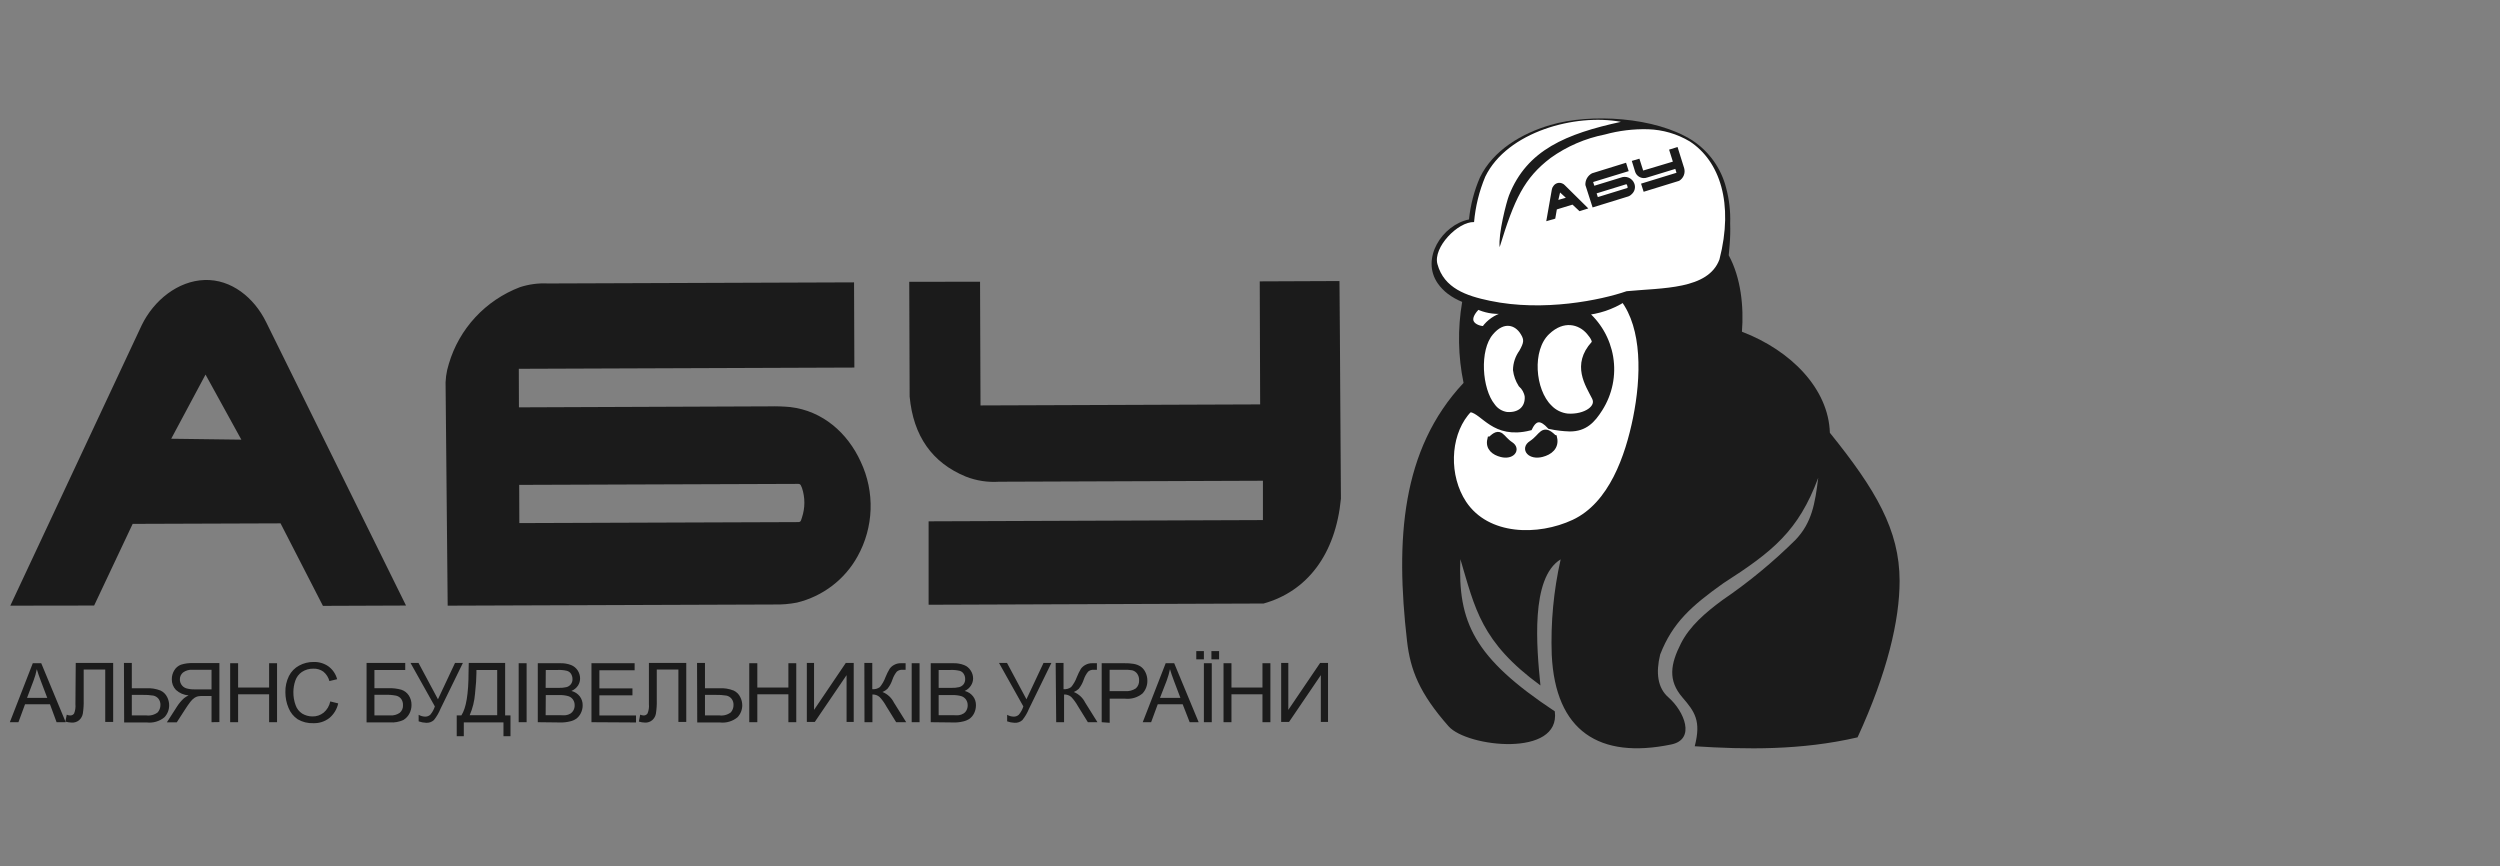 <svg width="254" height="88" viewBox="0 0 254 88" fill="none" xmlns="http://www.w3.org/2000/svg">
<rect x="0" y="0" width="254" height="88" fill="#808080" stroke="none"/>
<g clip-path="url(#clip0_1729:1802)">
<path fill-rule="evenodd" clip-rule="evenodd" d="M99.573 28.621L99.62 41.193L128.031 41.087L127.99 28.588L136.09 28.554C136.164 36.232 136.171 42.984 136.238 50.662C135.694 56.356 132.772 60.098 128.38 61.317L94.347 61.443V52.966L128.313 52.84V48.844L101.493 48.944C100.349 49.019 99.202 48.842 98.135 48.425C94.701 47.013 92.795 44.301 92.419 40.288L92.379 28.634L99.573 28.621ZM52.751 49.264L80.813 49.164C81.276 49.164 81.303 49.104 81.485 49.584C81.804 50.55 81.804 51.593 81.485 52.56C81.33 53.06 81.35 53.046 80.88 53.046L52.765 53.146L52.751 49.264ZM52.711 37.471L86.804 37.344L86.771 28.688L55.673 28.801C54.711 28.751 53.748 28.878 52.832 29.174C51.104 29.832 49.553 30.877 48.299 32.227C47.046 33.578 46.124 35.197 45.605 36.958C45.341 37.775 45.229 38.632 45.276 39.488L45.484 61.536L78.671 61.417C79.441 61.435 80.211 61.371 80.968 61.224C82.266 60.908 83.485 60.327 84.545 59.519C85.606 58.711 86.485 57.692 87.127 56.529C87.941 55.067 88.395 53.436 88.452 51.767C88.509 50.098 88.168 48.44 87.456 46.927C86.112 43.957 83.553 41.746 80.316 41.36C79.611 41.292 78.902 41.268 78.194 41.286L52.724 41.386L52.711 37.471ZM9.564 61.523L13.479 53.226L28.504 53.173L32.81 61.556L41.252 61.523C36.52 51.943 31.78 42.341 27.033 32.716C25.818 30.239 23.494 28.355 20.787 28.448C18.08 28.541 15.635 30.505 14.406 33.023L1.047 61.536L9.564 61.523ZM17.395 44.576L20.881 38.057L24.521 44.669L17.395 44.576Z" fill="#1B1B1B"/>
<path fill-rule="evenodd" clip-rule="evenodd" d="M148.375 56.782C148.106 63.201 149.718 66.811 157.966 72.271C158.598 76.979 149.053 75.92 147.18 73.796C144.204 70.426 143.291 68.056 142.955 65.139C141.773 54.858 142.35 45.681 148.697 38.902C148.134 36.191 148.087 33.4 148.556 30.672C148.036 30.464 147.546 30.188 147.099 29.853C146.704 29.555 146.36 29.198 146.078 28.794C144.332 26.29 146.501 22.867 149.248 22.295C149.399 20.824 149.775 19.385 150.363 18.026C151.706 15.256 154.635 13.545 157.516 12.699C161.593 11.494 168.176 11.873 171.923 14.251C173.645 15.382 174.877 17.111 175.376 19.099C175.69 20.271 175.828 21.482 175.785 22.694C175.81 23.416 175.792 24.139 175.732 24.858C175.698 25.212 175.665 25.571 175.638 25.937C176.874 28.208 177.182 31.145 176.981 33.702C181.992 35.62 185.78 39.515 185.914 43.97C190.562 49.73 192.993 53.839 193 59.013C193 63.008 191.757 68.335 188.728 74.915C182.999 76.246 177.344 76.153 172.185 75.82C172.857 73.23 172.185 72.311 170.936 70.859C169.432 69.121 169.727 67.456 170.788 65.365C171.668 63.634 173.233 62.269 175.006 60.964C177.667 59.152 180.153 57.101 182.435 54.837C184.08 53.106 184.41 51.182 184.732 48.545C182.717 53.959 180.104 56.036 175.087 59.259C171.863 61.556 169.935 63.255 168.673 66.498C168.223 68.342 168.397 69.887 169.526 70.866C171.104 72.251 172.326 75.121 169.788 75.64C162.507 77.139 158.027 74.308 157.657 66.531C157.54 63.272 157.844 60.011 158.564 56.829C155.481 58.706 156.119 65.778 156.509 69.641C150.464 65.219 149.873 61.843 148.375 56.815" fill="#1B1B1B"/>
<path fill-rule="evenodd" clip-rule="evenodd" d="M154.783 33.775C154.111 32.656 152.694 32.25 151.424 33.775C149.947 35.513 150.229 39.588 151.599 41.273C151.768 41.515 151.986 41.719 152.237 41.875C152.489 42.031 152.77 42.134 153.063 42.179C154.494 42.299 155.32 41.446 155.233 40.248C155.155 39.778 154.918 39.348 154.561 39.029C154.286 38.59 154.109 38.097 154.044 37.584C154.055 36.945 154.264 36.324 154.642 35.806C155.172 34.96 155.313 34.474 154.823 33.808" fill="white"/>
<path d="M154.783 33.775C154.111 32.656 152.694 32.25 151.424 33.775C149.947 35.513 150.229 39.588 151.599 41.273C151.768 41.515 151.986 41.719 152.237 41.875C152.489 42.031 152.77 42.134 153.063 42.179C154.494 42.299 155.32 41.446 155.233 40.248C155.155 39.778 154.918 39.348 154.561 39.029C154.286 38.59 154.109 38.097 154.044 37.584C154.055 36.945 154.264 36.324 154.642 35.806C155.132 34.94 155.246 34.501 154.783 33.775Z" stroke="#1B1B1B" stroke-width="0.65" stroke-miterlimit="22.93"/>
<path fill-rule="evenodd" clip-rule="evenodd" d="M150.86 33.395C151.331 32.753 152.005 32.284 152.774 32.064C153.137 31.957 153.09 31.598 152.566 31.558C151.724 31.612 150.883 31.452 150.121 31.091C148.053 33.142 150.86 33.602 150.86 33.369" fill="white"/>
<path d="M150.86 33.395C151.331 32.753 152.005 32.284 152.774 32.064C153.137 31.957 153.09 31.598 152.566 31.558C151.724 31.612 150.883 31.452 150.121 31.091C148.053 33.169 150.86 33.629 150.86 33.395Z" stroke="#1B1B1B" stroke-width="0.65" stroke-miterlimit="22.93"/>
<path fill-rule="evenodd" clip-rule="evenodd" d="M161.486 33.708C160.552 32.61 158.799 32.144 157.167 33.708C155.273 35.493 155.629 39.702 157.389 41.42C157.881 41.941 158.546 42.27 159.263 42.345C161.096 42.465 162.621 41.453 162.043 40.347C161.372 39.016 160.028 37.085 161.956 34.96C162.205 34.687 161.896 34.188 161.486 33.708Z" fill="white"/>
<path d="M161.486 33.708C160.552 32.61 158.799 32.144 157.167 33.708C155.273 35.493 155.629 39.702 157.389 41.42C157.881 41.941 158.546 42.27 159.263 42.345C161.096 42.465 162.621 41.453 162.043 40.347C161.372 39.016 160.028 37.085 161.956 34.96C162.205 34.687 161.896 34.188 161.486 33.708Z" stroke="#1B1B1B" stroke-width="0.65" stroke-miterlimit="22.93"/>
<path fill-rule="evenodd" clip-rule="evenodd" d="M160.901 31.711C162.33 32.868 163.282 34.504 163.579 36.309C163.876 38.115 163.497 39.965 162.513 41.513C161.768 42.691 160.996 43.511 159.504 43.511C158.827 43.492 158.152 43.412 157.489 43.271C156.71 42.419 155.965 42.232 155.38 43.424C151.807 44.31 150.806 41.793 149.436 41.553C149.275 41.553 149.134 41.686 148.879 42.006C146.998 44.376 146.864 48.392 148.684 51.155C151.089 54.764 156.314 54.791 159.914 53.113C163.79 51.302 165.449 46.354 166.234 42.512C167.087 38.297 167.188 33.322 164.952 30.359C163.728 31.131 162.329 31.589 160.881 31.691L160.901 31.711ZM157.859 44.476C158.067 45.382 157.409 45.888 156.623 46.088C155.475 46.381 154.81 45.575 155.582 45.075C156.778 44.31 156.71 43.331 157.859 44.476V44.476ZM151.438 44.656C152.465 43.63 152.405 44.503 153.453 45.189C154.124 45.635 153.554 46.361 152.526 46.094C151.821 45.914 151.23 45.468 151.418 44.656" fill="white"/>
<path d="M160.901 31.711C162.33 32.868 163.282 34.504 163.579 36.309C163.876 38.115 163.497 39.965 162.513 41.513C161.768 42.691 160.996 43.511 159.504 43.511C158.827 43.492 158.152 43.412 157.489 43.271C156.71 42.419 155.965 42.232 155.38 43.424C151.807 44.31 150.806 41.793 149.436 41.553C149.275 41.553 149.134 41.686 148.879 42.006C146.998 44.376 146.864 48.392 148.684 51.155C151.089 54.764 156.314 54.791 159.914 53.113C163.79 51.302 165.449 46.354 166.234 42.512C167.087 38.297 167.188 33.322 164.952 30.359C163.735 31.135 162.344 31.6 160.901 31.711V31.711ZM157.879 44.496C158.087 45.402 157.429 45.908 156.643 46.108C155.495 46.401 154.83 45.595 155.602 45.096C156.771 44.33 156.704 43.351 157.852 44.489L157.879 44.496ZM151.458 44.676C152.486 43.65 152.425 44.523 153.473 45.209C154.145 45.655 153.574 46.381 152.546 46.114C151.834 45.934 151.243 45.488 151.431 44.676H151.458Z" stroke="#1B1B1B" stroke-width="0.65" stroke-miterlimit="22.93"/>
<path d="M1 73.376L3.331 67.383H4.19L6.676 73.376H5.749L5.077 71.552H2.545L1.873 73.376H1ZM2.746 70.906H4.802L4.17 69.241C3.975 68.735 3.834 68.315 3.74 67.989C3.663 68.382 3.553 68.767 3.411 69.141L2.746 70.906Z" fill="#1B1B1B"/>
<path d="M7.696 67.357H11.498V73.35H10.692V68.022H8.502V71.119C8.516 71.582 8.486 72.046 8.415 72.504C8.368 72.761 8.236 72.996 8.039 73.17C7.837 73.34 7.578 73.428 7.314 73.416C7.086 73.413 6.86 73.379 6.642 73.316L6.783 72.611C6.889 72.659 7.003 72.686 7.119 72.691C7.199 72.696 7.279 72.68 7.351 72.645C7.423 72.61 7.484 72.557 7.529 72.491C7.65 72.186 7.696 71.858 7.663 71.532L7.696 67.357Z" fill="#1B1B1B"/>
<path d="M12.593 67.357H13.392V69.927H14.843C15.345 69.897 15.847 69.976 16.314 70.16C16.607 70.3 16.844 70.535 16.985 70.826C17.117 71.082 17.186 71.365 17.187 71.652C17.191 72.107 17.018 72.546 16.703 72.877C16.457 73.08 16.171 73.231 15.864 73.321C15.557 73.412 15.235 73.439 14.917 73.403H12.613L12.593 67.357ZM13.392 72.684H14.863C15.069 72.711 15.278 72.698 15.479 72.644C15.68 72.59 15.868 72.497 16.032 72.371C16.209 72.157 16.304 71.888 16.3 71.612C16.306 71.392 16.237 71.176 16.106 70.999C15.975 70.833 15.79 70.717 15.582 70.673C15.215 70.614 14.844 70.59 14.473 70.6H13.392V72.684Z" fill="#1B1B1B"/>
<path d="M21.492 73.376V70.713H20.565C20.415 70.709 20.264 70.72 20.115 70.746C19.985 70.776 19.863 70.831 19.753 70.906C19.595 71.016 19.456 71.15 19.343 71.305C19.189 71.499 19 71.772 18.765 72.138L17.959 73.39H16.952L18.006 71.751C18.195 71.458 18.421 71.189 18.678 70.953C18.825 70.832 18.988 70.731 19.162 70.653C18.68 70.616 18.226 70.419 17.872 70.093C17.596 69.802 17.446 69.415 17.456 69.015C17.451 68.696 17.537 68.382 17.704 68.109C17.856 67.848 18.093 67.647 18.376 67.536C18.773 67.41 19.189 67.354 19.605 67.37H22.291V73.363L21.492 73.376ZM21.492 68.049H19.571C19.221 68.02 18.872 68.12 18.591 68.329C18.489 68.415 18.407 68.522 18.353 68.643C18.298 68.764 18.271 68.895 18.275 69.028C18.274 69.22 18.33 69.407 18.436 69.567C18.548 69.736 18.714 69.862 18.906 69.927C19.185 70.011 19.475 70.049 19.766 70.04H21.492V68.049Z" fill="#1B1B1B"/>
<path d="M23.386 73.376V67.383H24.192V69.854H27.342V67.383H28.148V73.376H27.342V70.54H24.192V73.376H23.386Z" fill="#1B1B1B"/>
<path d="M33.555 71.265L34.361 71.465C34.236 72.052 33.914 72.58 33.448 72.963C32.99 73.312 32.426 73.493 31.849 73.476C31.289 73.5 30.735 73.364 30.251 73.083C29.83 72.801 29.505 72.4 29.317 71.931C29.1 71.421 28.991 70.873 28.995 70.32C28.981 69.753 29.106 69.191 29.357 68.682C29.583 68.231 29.944 67.861 30.392 67.623C30.842 67.376 31.349 67.25 31.863 67.257C32.408 67.238 32.944 67.4 33.387 67.716C33.814 68.039 34.119 68.493 34.254 69.008L33.468 69.195C33.368 68.819 33.152 68.484 32.85 68.236C32.557 68.027 32.203 67.922 31.843 67.936C31.428 67.925 31.02 68.041 30.674 68.269C30.357 68.485 30.121 68.799 30.002 69.161C29.873 69.534 29.808 69.926 29.807 70.32C29.802 70.774 29.879 71.225 30.036 71.652C30.156 72.003 30.393 72.303 30.707 72.504C31.02 72.691 31.377 72.789 31.742 72.79C32.157 72.8 32.561 72.663 32.884 72.404C33.231 72.111 33.468 71.709 33.555 71.265V71.265Z" fill="#1B1B1B"/>
<path d="M37.243 67.357H41.172V68.069H38.042V69.92H39.493C39.923 69.908 40.353 69.96 40.769 70.073C41.08 70.173 41.348 70.375 41.528 70.646C41.719 70.937 41.817 71.278 41.81 71.625C41.812 71.921 41.743 72.213 41.608 72.477C41.471 72.751 41.259 72.981 40.997 73.143C40.566 73.344 40.089 73.432 39.614 73.396H37.243V67.357ZM38.042 72.684H39.647C39.993 72.711 40.338 72.617 40.621 72.417C40.732 72.32 40.819 72.198 40.875 72.062C40.931 71.926 40.955 71.778 40.944 71.632C40.951 71.411 40.888 71.194 40.762 71.012C40.636 70.844 40.452 70.725 40.245 70.679C39.873 70.607 39.495 70.578 39.117 70.593H38.042V72.684Z" fill="#1B1B1B"/>
<path d="M41.709 67.357H42.522L44.496 71.046L46.229 67.357H47.029L44.752 72.018C44.585 72.43 44.359 72.816 44.08 73.163C43.974 73.259 43.85 73.332 43.715 73.379C43.58 73.426 43.437 73.445 43.294 73.436C43.035 73.427 42.779 73.378 42.535 73.29V72.624C42.739 72.742 42.971 72.806 43.207 72.81C43.392 72.812 43.572 72.745 43.711 72.624C43.925 72.375 44.085 72.085 44.181 71.772L41.709 67.357Z" fill="#1B1B1B"/>
<path d="M47.627 67.357H51.321V72.684H51.865V74.795H51.153V73.396H47.123V74.795H46.404V72.684H46.874C47.364 71.951 47.606 70.48 47.606 68.255L47.627 67.357ZM50.515 68.069H48.406V68.375C48.406 68.886 48.359 69.585 48.264 70.473C48.205 71.228 48.021 71.968 47.721 72.664H50.515V68.069Z" fill="#1B1B1B"/>
<path d="M52.697 73.376V67.383H53.504V73.376H52.697Z" fill="#1B1B1B"/>
<path d="M54.639 73.376V67.383H56.916C57.296 67.371 57.675 67.434 58.03 67.57C58.307 67.683 58.542 67.878 58.702 68.129C58.853 68.367 58.934 68.641 58.937 68.921C58.94 69.178 58.867 69.43 58.729 69.647C58.566 69.894 58.332 70.086 58.057 70.2C58.393 70.283 58.691 70.476 58.904 70.746C59.102 71.009 59.206 71.33 59.199 71.658C59.201 71.931 59.139 72.2 59.018 72.444C58.915 72.661 58.763 72.853 58.575 73.004C58.373 73.146 58.145 73.246 57.903 73.296C57.582 73.375 57.252 73.411 56.922 73.403L54.639 73.376ZM55.438 69.887H56.781C57.038 69.897 57.296 69.872 57.547 69.814C57.729 69.768 57.89 69.662 58.004 69.514C58.115 69.364 58.172 69.181 58.165 68.995C58.166 68.807 58.115 68.623 58.017 68.462C57.921 68.312 57.773 68.203 57.601 68.156C57.3 68.083 56.99 68.054 56.68 68.069H55.451L55.438 69.887ZM55.438 72.664H56.949C57.132 72.678 57.316 72.678 57.5 72.664C57.664 72.638 57.821 72.582 57.963 72.497C58.092 72.415 58.196 72.3 58.266 72.164C58.348 72.008 58.389 71.834 58.386 71.658C58.391 71.45 58.33 71.245 58.212 71.072C58.095 70.905 57.925 70.783 57.728 70.726C57.44 70.646 57.141 70.61 56.842 70.62H55.451L55.438 72.664Z" fill="#1B1B1B"/>
<path d="M60.092 73.376V67.383H64.478V68.096H60.898V69.94H64.257V70.646H60.898V72.69H64.619V73.403L60.092 73.376Z" fill="#1B1B1B"/>
<path d="M65.929 67.357H69.724V73.35H68.925V68.022H66.728V71.119C66.742 71.582 66.712 72.046 66.641 72.504C66.597 72.762 66.464 72.998 66.265 73.17C66.063 73.34 65.804 73.428 65.54 73.416C65.326 73.411 65.113 73.377 64.908 73.316L65.043 72.611C65.148 72.658 65.262 72.685 65.378 72.691C65.458 72.696 65.538 72.68 65.61 72.645C65.682 72.61 65.743 72.557 65.788 72.491C65.914 72.187 65.962 71.858 65.929 71.532V67.357Z" fill="#1B1B1B"/>
<path d="M70.819 67.357H71.625V69.927H73.069C73.57 69.897 74.073 69.976 74.54 70.16C74.835 70.298 75.072 70.534 75.211 70.826C75.343 71.082 75.412 71.365 75.413 71.652C75.417 72.107 75.244 72.546 74.929 72.877C74.683 73.08 74.397 73.231 74.09 73.321C73.783 73.412 73.461 73.439 73.143 73.403H70.839L70.819 67.357ZM71.625 72.684H73.089C73.295 72.711 73.504 72.698 73.705 72.644C73.906 72.59 74.094 72.497 74.258 72.371C74.437 72.159 74.533 71.889 74.526 71.612C74.532 71.392 74.463 71.176 74.332 70.999C74.201 70.833 74.016 70.717 73.808 70.673C73.441 70.614 73.07 70.59 72.699 70.6H71.625V72.684Z" fill="#1B1B1B"/>
<path d="M76.125 73.376V67.383H76.944V69.854H80.101V67.383H80.9V73.376H80.101V70.54H76.944V73.376H76.125Z" fill="#1B1B1B"/>
<path d="M81.975 67.357H82.707V72.124L85.931 67.357H86.737V73.35H86.012V68.595L82.781 73.35H81.975V67.357Z" fill="#1B1B1B"/>
<path d="M87.819 67.357H88.624V70.02C88.9 70.047 89.175 69.971 89.397 69.807C89.643 69.504 89.836 69.162 89.968 68.795C90.085 68.505 90.224 68.225 90.384 67.956C90.502 67.784 90.662 67.645 90.848 67.55C91.053 67.437 91.285 67.38 91.519 67.383H92.01V68.049H91.687C91.48 68.035 91.275 68.102 91.116 68.236C90.927 68.471 90.779 68.737 90.68 69.021C90.568 69.372 90.393 69.699 90.162 69.987C90.016 70.124 89.845 70.232 89.659 70.306C90.166 70.509 90.58 70.891 90.821 71.379L92.07 73.376H91.049L90.035 71.738C89.852 71.402 89.627 71.091 89.363 70.813C89.163 70.64 88.903 70.55 88.638 70.56V73.376H87.832L87.819 67.357Z" fill="#1B1B1B"/>
<path d="M92.627 73.376V67.383H93.427V73.376H92.627Z" fill="#1B1B1B"/>
<path d="M94.562 73.376V67.383H96.839C97.219 67.37 97.599 67.434 97.954 67.57C98.233 67.679 98.468 67.876 98.625 68.129C98.781 68.365 98.865 68.64 98.867 68.921C98.868 69.179 98.793 69.431 98.652 69.647C98.5 69.89 98.278 70.083 98.014 70.2C98.35 70.283 98.648 70.476 98.861 70.746C99.061 71.008 99.166 71.33 99.156 71.658C99.156 71.93 99.097 72.198 98.981 72.444C98.878 72.662 98.727 72.853 98.538 73.004C98.336 73.144 98.108 73.244 97.866 73.296C97.548 73.375 97.221 73.411 96.893 73.403L94.562 73.376ZM95.368 69.887H96.678C96.935 69.897 97.192 69.872 97.443 69.814C97.627 69.768 97.79 69.662 97.907 69.514C98.013 69.362 98.068 69.18 98.061 68.995C98.066 68.807 98.014 68.621 97.913 68.462C97.82 68.313 97.674 68.204 97.504 68.156C97.203 68.084 96.893 68.055 96.584 68.069H95.368V69.887ZM95.368 72.664H96.879C97.06 72.678 97.242 72.678 97.423 72.664C97.588 72.64 97.745 72.584 97.887 72.497C98.019 72.417 98.126 72.302 98.196 72.164C98.278 72.008 98.32 71.834 98.317 71.658C98.32 71.45 98.26 71.245 98.142 71.072C98.024 70.907 97.854 70.785 97.658 70.726C97.37 70.647 97.071 70.611 96.772 70.62H95.368V72.664Z" fill="#1B1B1B"/>
<path d="M101.5 67.357H102.313L104.287 71.046L106.02 67.357H106.82L104.543 72.018C104.376 72.43 104.15 72.816 103.871 73.163C103.765 73.259 103.641 73.332 103.506 73.379C103.371 73.426 103.228 73.445 103.085 73.436C102.826 73.427 102.57 73.378 102.326 73.29V72.624C102.53 72.742 102.762 72.806 102.998 72.81C103.183 72.812 103.363 72.745 103.502 72.624C103.716 72.375 103.876 72.085 103.972 71.772L101.5 67.357Z" fill="#1B1B1B"/>
<path d="M107.256 67.357H108.055V70.02C108.331 70.047 108.606 69.971 108.828 69.807C109.077 69.505 109.272 69.162 109.406 68.795C109.521 68.505 109.658 68.225 109.815 67.956C109.938 67.786 110.099 67.647 110.285 67.55C110.491 67.437 110.722 67.38 110.957 67.383H111.447V68.049H111.125C111.022 68.041 110.919 68.053 110.821 68.085C110.723 68.118 110.632 68.169 110.554 68.236C110.362 68.469 110.214 68.736 110.117 69.021C110.003 69.371 109.828 69.697 109.6 69.987C109.454 70.124 109.283 70.232 109.097 70.306C109.601 70.512 110.012 70.893 110.252 71.379L111.501 73.376H110.527L109.513 71.738C109.328 71.404 109.103 71.093 108.841 70.813C108.639 70.639 108.377 70.549 108.109 70.56V73.376H107.31L107.256 67.357Z" fill="#1B1B1B"/>
<path d="M111.931 73.376V67.383H114.221C114.529 67.376 114.837 67.396 115.141 67.443C115.41 67.481 115.667 67.576 115.894 67.723C116.103 67.871 116.269 68.071 116.377 68.302C116.504 68.559 116.571 68.842 116.572 69.128C116.59 69.619 116.411 70.098 116.075 70.46C115.829 70.662 115.545 70.812 115.239 70.903C114.933 70.993 114.612 71.021 114.295 70.986H112.744V73.436L111.931 73.376ZM112.737 70.22H114.302C114.694 70.253 115.085 70.152 115.41 69.934C115.52 69.83 115.607 69.703 115.662 69.563C115.718 69.422 115.742 69.272 115.733 69.121C115.744 68.885 115.678 68.651 115.544 68.455C115.421 68.282 115.241 68.157 115.034 68.102C114.788 68.059 114.538 68.041 114.288 68.049H112.737V70.22Z" fill="#1B1B1B"/>
<path d="M116.102 73.376L118.433 67.383H119.299L121.784 73.376H120.871L120.159 71.552H117.627L116.955 73.376H116.102ZM117.855 70.906H119.93L119.299 69.241C119.104 68.735 118.963 68.315 118.869 67.989C118.788 68.381 118.678 68.766 118.54 69.141L117.855 70.906Z" fill="#1B1B1B"/>
<path d="M121.542 66.99V66.151H122.315V66.99H121.542ZM122.315 73.376V67.383H123.114V73.376H122.315ZM123.08 66.99V66.151H123.86V66.99H123.08Z" fill="#1B1B1B"/>
<path d="M124.31 73.376V67.383H125.116V69.854H128.266V67.383H129.072V73.376H128.266V70.54H125.116V73.376H124.31Z" fill="#1B1B1B"/>
<path d="M130.166 67.357H130.892V72.124L134.123 67.357H134.928V73.35H134.196V68.595L130.966 73.35H130.166V67.357Z" fill="#1B1B1B"/>
<path fill-rule="evenodd" clip-rule="evenodd" d="M149.765 22.561C149.904 20.977 150.286 19.423 150.901 17.953C153.13 13.365 160.109 11.514 164.683 12.38C159.148 13.592 155.145 15.216 153.318 19.844C153.057 20.51 152.21 23.773 152.365 25.112C153.849 20.244 154.857 18.086 157.55 16.042C159.192 14.867 161.071 14.056 163.058 13.665C164.487 13.271 165.967 13.092 167.45 13.132C168.944 13.179 170.401 13.605 171.682 14.371C174.731 16.368 176.168 20.65 174.697 26.357C173.556 29.44 168.914 29.234 165.261 29.587C162.668 30.486 156.818 31.704 151.371 30.559C148.98 30.059 146.716 29.294 146.044 26.836C145.574 25.132 148.127 22.508 149.765 22.561ZM158.013 22.215L158.175 21.276L159.766 20.79L160.478 21.456L161.372 21.176L158.994 18.826C158.921 18.742 158.829 18.678 158.725 18.639C158.567 18.568 158.387 18.556 158.22 18.607C158.053 18.657 157.911 18.765 157.819 18.912C157.735 19.013 157.681 19.135 157.664 19.265L157.1 22.475L158.013 22.215ZM158.329 20.311L159.088 20.091L158.504 19.558L158.329 20.311ZM162.218 19.645L162.339 20.024L165.361 19.092C165.371 18.956 165.331 18.821 165.247 18.712L162.218 19.645ZM161.862 18.493L165.475 17.387L165.207 16.535L161.748 17.607C161.533 17.722 161.356 17.895 161.237 18.106C161.118 18.317 161.062 18.558 161.076 18.799L161.808 21.076L165.321 19.991C165.496 19.951 165.655 19.861 165.778 19.731C165.929 19.599 166.036 19.424 166.084 19.23C166.132 19.036 166.119 18.832 166.046 18.646C165.997 18.515 165.923 18.396 165.826 18.295C165.73 18.194 165.614 18.113 165.486 18.057C165.357 18.002 165.219 17.972 165.079 17.97C164.939 17.968 164.799 17.994 164.669 18.047L161.983 18.872L161.862 18.493ZM166.564 16.122L165.791 16.348L166.14 17.48C166.204 17.656 166.319 17.808 166.471 17.917C166.624 18.027 166.806 18.088 166.993 18.093C167.119 18.097 167.245 18.077 167.363 18.033L170.211 17.161L170.332 17.554L166.731 18.659L166.993 19.485L170.6 18.373C170.816 18.244 170.982 18.048 171.074 17.816C171.167 17.584 171.179 17.328 171.111 17.088C170.869 16.342 170.667 15.682 170.439 14.937L169.579 15.203L169.962 16.422L166.946 17.327L166.564 16.122Z" fill="white"/>
</g>
<defs>
<clipPath id="clip0_1729:1802">
<rect width="192" height="64" fill="white" transform="translate(1 12)"/>
</clipPath>
</defs>
</svg>
